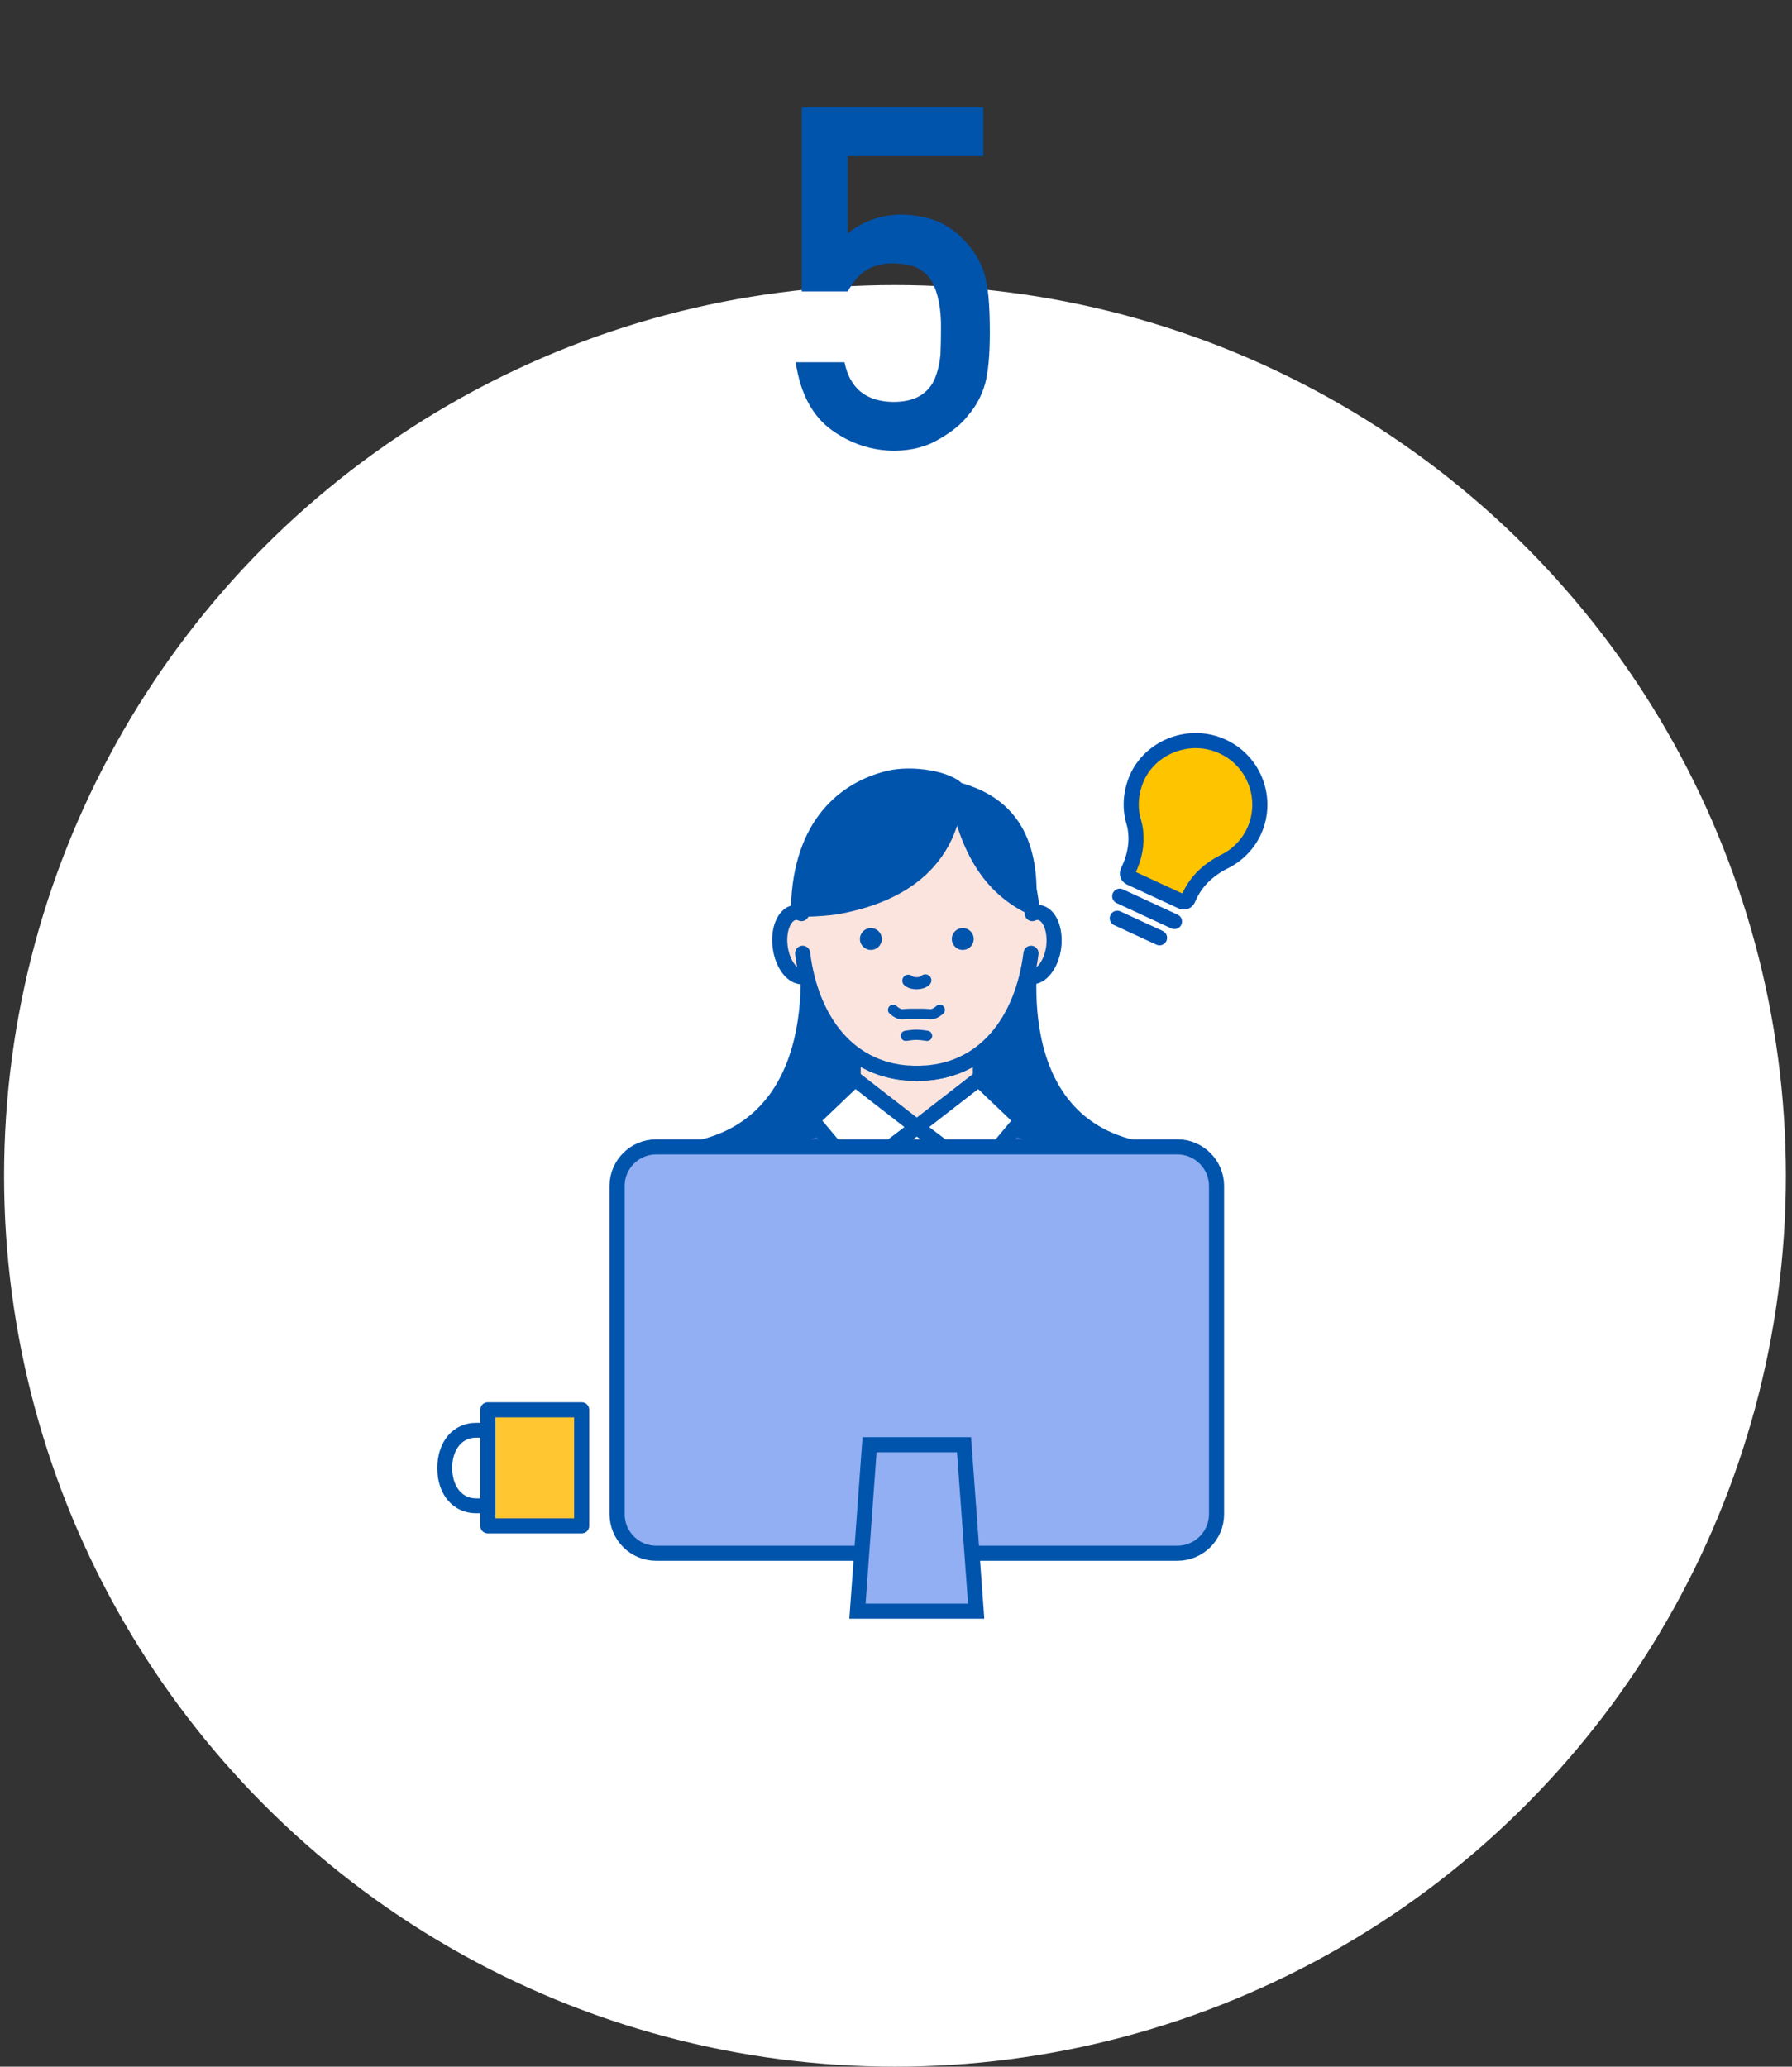 <svg fill="none" height="203" viewBox="0 0 176 203" width="176" xmlns="http://www.w3.org/2000/svg" xmlns:xlink="http://www.w3.org/1999/xlink"><rect x="0" y="0" width="176" height="203" fill="#333333" stroke="none"/><clipPath id="a"><path d="m42.4 72h83v87h-83z"/></clipPath><circle cx="87.9" cy="115.5" fill="#fff" r="87.5"/><g clip-path="url(#a)"><g stroke-miterlimit="10"><path d="m123.156 81.672c1.497-3.236-.006-7.125-3.366-8.467-2.993-1.223-6.525.077-7.992 2.909-.718 1.449-.902 3.093-.451 4.607.427 1.455.243 3.099-.451 4.607l-.119.261c-.119.261-.024.511.232.629l5.046 2.333c.262.119.511.024.63-.232l.136-.303c.659-1.425 1.811-2.565 3.385-3.361 1.276-.618 2.327-1.651 2.95-2.986z" fill="#ffc400" stroke="#0052b1" stroke-linecap="round" stroke-linejoin="round" stroke-width="1.484"/><path d="m109.975 88.031 5.374 2.488" stroke="#0052b1" stroke-linecap="round" stroke-linejoin="round" stroke-width="1.484"/><path d="m109.732 90.198 4.15 1.918" stroke="#0052b1" stroke-linecap="round" stroke-linejoin="round" stroke-width="1.484"/><path d="m101.937 91.831-11.892-7.184-11.441 7.184s3.26 18.002-10.64 20.608c6.757 8.877 15.217 11.168 22.075 11.168s15.318-2.291 22.075-11.168c-13.894-2.606-10.177-20.608-10.177-20.608z" fill="#0054ac" stroke="#0054ac" stroke-linecap="round" stroke-linejoin="round" stroke-width=".594"/><path d="m109.436 114.565-19.392-7.44-19.397 7.44c-3.289 1.55-4.429 5.919-5.047 9.476h24.438 24.439c-.612-3.557-1.746-7.926-5.041-9.476z" fill="#3171ca" stroke="#0054ac" stroke-linecap="round" stroke-linejoin="round" stroke-width="1.484"/><path d="m98.191 124.041.908-14.196-9.054-2.274-9.055 1.9 1.063 14.57z" fill="#fff" stroke="#0054ac" stroke-linejoin="round" stroke-width="1.484"/><path d="m90.044 119.92c.843 0 1.526-.683 1.526-1.525 0-.843-.683-1.526-1.526-1.526s-1.526.683-1.526 1.526c0 .842.683 1.525 1.526 1.525z" fill="#ffc631" stroke="#0054ac" stroke-linecap="round" stroke-linejoin="round" stroke-width="1.187"/><path d="m96.142 96.064h-12.201v14.647h12.201z" fill="#fbe4de" stroke="#0054ac" stroke-linecap="round" stroke-linejoin="round" stroke-width="1.187"/><path d="m102.008 89.628c-.214-.024-.421.024-.623.113-.445-7.024-4.928-11.756-11.335-11.756s-10.889 4.738-11.334 11.756c-.202-.089-.416-.137-.623-.113-1.033.119-1.692 1.621-1.472 3.366s1.235 3.064 2.268 2.945c.125-.012.249-.048.362-.107 1.306 5.444 4.892 9.6 10.806 9.6 5.92 0 9.5-4.156 10.806-9.6.113.053.232.089.362.107 1.034.119 2.049-1.205 2.269-2.945.201-1.746-.452-3.254-1.485-3.366z" fill="#fbe4de" stroke="#0054ac" stroke-linecap="round" stroke-linejoin="round" stroke-width="1.484"/></g><path d="m101.26 93.636c-.801 6.489-4.524 11.797-11.215 11.797z" fill="#fbe4de"/><path d="m101.26 93.636c-.801 6.489-4.524 11.797-11.215 11.797" stroke="#0054ac" stroke-linecap="round" stroke-linejoin="round" stroke-miterlimit="10" stroke-width="1.484"/><path d="m78.829 93.636c.801 6.489 4.524 11.797 11.216 11.797z" fill="#fbe4de"/><path d="m78.829 93.636c.801 6.489 4.524 11.797 11.216 11.797" stroke="#0054ac" stroke-linecap="round" stroke-linejoin="round" stroke-miterlimit="10" stroke-width="1.484"/><path d="m83.97 105.998 6.074 4.714-5.937 4.506-4.352-5.195z" fill="#fff" stroke="#0054ac" stroke-miterlimit="10" stroke-width="1.484"/><path d="m96.118 105.998-6.074 4.714 5.937 4.506 4.352-5.195z" fill="#fff" stroke="#0054ac" stroke-miterlimit="10" stroke-width="1.484"/><path d="m101.42 89.658c.511-5.86-.944-11.239-8.092-12.7 1.033 6.199 3.337 10.58 8.092 12.7z" style="fill:#0054ac;stroke:#0054ac;stroke-width:.594;stroke-miterlimit:10;stroke-linecap:round;stroke-linejoin:round"/><path d="m94.378 77.278c-1.051-1.235-4.797-1.864-7.232-1.259-5.047 1.253-9.173 5.421-9.173 13.692 1.104.119 3.497-.053 4.447-.232 4.174-.784 11.536-3.141 11.958-12.201z" style="fill:#0054ac;stroke:#0054ac;stroke-width:.594;stroke-miterlimit:10;stroke-linecap:round;stroke-linejoin:round"/><path d="m90.882 96.296c-.226.208-.522.285-.855.285-.309 0-.594-.059-.813-.249" stroke="#0054ac" stroke-linecap="round" stroke-linejoin="round" stroke-miterlimit="10" stroke-width="1.187"/><path clip-rule="evenodd" d="m86.607 92.234c0 .594-.481 1.075-1.075 1.075-.594 0-1.075-.481-1.075-1.075 0-.594.481-1.075 1.075-1.075.594 0 1.075.481 1.075 1.075z" fill="#0054ac" fill-rule="evenodd"/><path clip-rule="evenodd" d="m95.632 92.234c0 .594-.481 1.075-1.075 1.075-.594 0-1.075-.481-1.075-1.075 0-.594.481-1.075 1.075-1.075.594 0 1.075.481 1.075 1.075z" fill="#0054ac" fill-rule="evenodd"/><path d="m92.301 99.193c-.422.368-.736.469-1.075.421-.101-.012-.718-.03-.718-.03h-.962s-.653.018-.754.03c-.338.048-.653-.048-1.075-.421" stroke="#0054ac" stroke-linecap="round" stroke-linejoin="round" stroke-miterlimit="10" stroke-width="1.009"/><path d="m91.049 101.746s-.629-.107-1.039-.107-1.039.107-1.039.107" stroke="#0054ac" stroke-linecap="round" stroke-linejoin="round" stroke-miterlimit="10" stroke-width="1.009"/><path d="m95.708 113.977h-11.394v11.394h11.394z" fill="#ffc631"/><path d="m91.458 119.677c0 .795-.647 1.448-1.449 1.448-.796 0-1.443-.647-1.443-1.448 0-.796.647-1.443 1.443-1.443.802-.006 1.449.641 1.449 1.443z" stroke="#0054ac" stroke-linecap="round" stroke-linejoin="round" stroke-miterlimit="10" stroke-width="1.187"/><path d="m48.453 148.639h-1.68c-2.25 0-3.824-1.817-3.824-4.423 0-2.642 1.573-4.459 3.824-4.459h1.68c.404 0 .73.326.73.73s-.327.73-.73.73h-1.68c-1.633 0-2.363 1.485-2.363 2.963 0 1.508.73 2.999 2.363 2.999h1.68c.404 0 .73.326.73.73s-.327.73-.73.73z" fill="#0054ac"/><path d="m57.128 138.48h-9.215v11.4h9.215z" style="fill:#ffc631;stroke:#0054ac;stroke-width:1.484;stroke-miterlimit:10;stroke-linecap:round;stroke-linejoin:round"/><path d="m115.646 152.57h-51.203c-2.114 0-3.836-1.728-3.836-3.836v-32.246c0-2.113 1.728-3.835 3.836-3.835h51.203c2.108 0 3.836 1.728 3.836 3.835v32.246c0 2.108-1.728 3.836-3.836 3.836z" fill="#91aff2" stroke="#0054ac" stroke-miterlimit="10" stroke-width="1.484"/><path d="m95.875 158.258h-11.661l1.188-16.346h9.28z" fill="#91aff2" stroke="#0054ac" stroke-miterlimit="10" stroke-width="1.484"/></g><path d="m78.741 28.624h4.521c.566-1.025 1.209-1.744 1.928-2.157.719-.398 1.515-.597 2.387-.597.979 0 1.798.138 2.456.413.658.337 1.155.788 1.492 1.354.627 1.193.926 2.746.895 4.659 0 .78-.015 1.583-.046 2.41-.061.841-.23 1.622-.505 2.341-.26.719-.719 1.3-1.377 1.744-.689.459-1.607.689-2.754.689-2.677-.031-4.276-1.331-4.796-3.901h-4.796c.459 3.075 1.645 5.301 3.557 6.678 1.882 1.346 3.955 2.019 6.219 2.019 1.683-.031 3.136-.421 4.36-1.17 1.255-.719 2.211-1.515 2.869-2.387.75-.887 1.285-1.905 1.606-3.052.306-1.163.459-2.83.459-5.003 0-1.408-.046-2.593-.138-3.557-.092-.949-.245-1.752-.459-2.41-.413-1.209-1.086-2.272-2.019-3.19-.627-.688-1.446-1.27-2.456-1.744-1.071-.428-2.249-.658-3.534-.689-2.004 0-3.787.612-5.347 1.836v-7.573h13.31v-4.796h-17.831z" fill="#0054ac"/></svg>